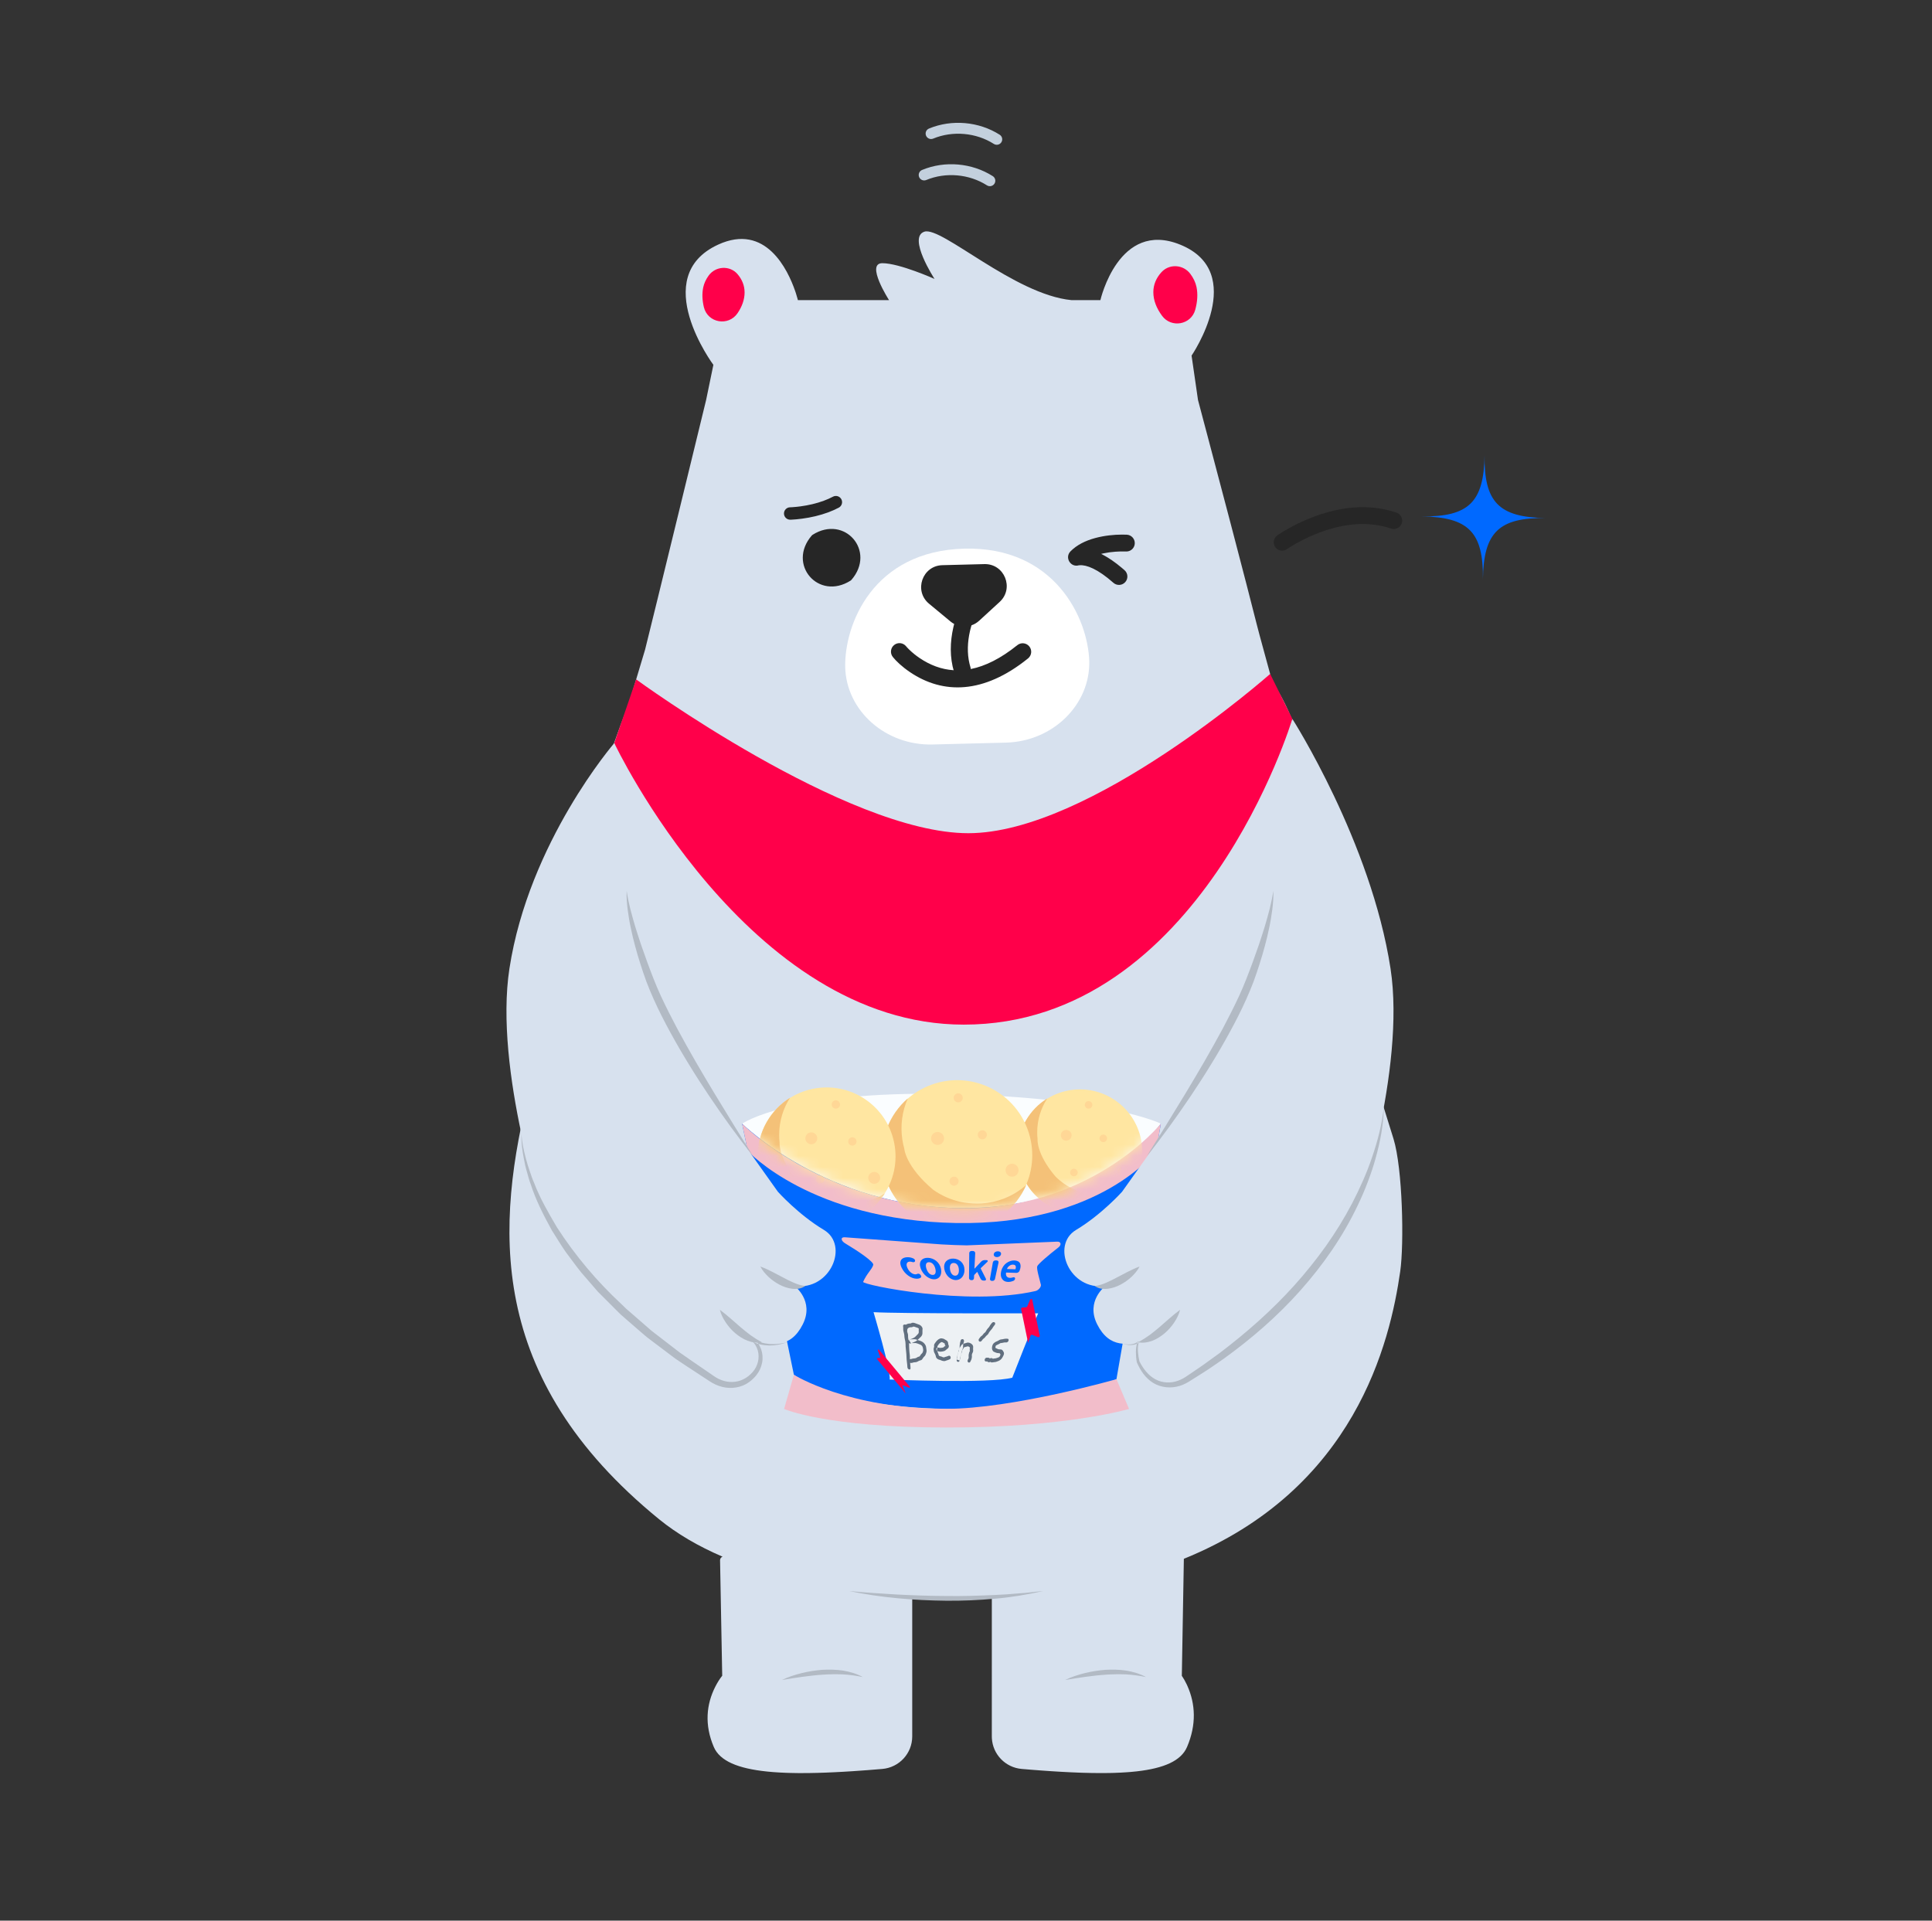 <svg width="173" height="172" viewBox="0 0 173 172" fill="none" xmlns="http://www.w3.org/2000/svg">
<rect x="0" y="0" width="173" height="172" fill="#333333" stroke="none"/>
<mask id="mask0_1555_26303" style="mask-type:alpha" maskUnits="userSpaceOnUse" x="127" y="40" width="12" height="12">
<path d="M127.289 40.746H138.434V51.892H127.289V40.746Z" fill="white"/>
</mask>
<g mask="url(#mask0_1555_26303)">
<path fill-rule="evenodd" clip-rule="evenodd" d="M132.788 51.892C132.844 47.669 131.512 46.301 127.289 46.246C131.512 46.301 132.879 44.969 132.935 40.746C132.879 44.969 134.212 46.337 138.435 46.392C134.212 46.337 132.844 47.669 132.788 51.892Z" fill="#0069FF"/>
</g>
<path d="M116.66 46.683C119.276 45.505 121.978 45.047 124.542 45.752C124.713 45.799 124.882 45.851 125.05 45.908C125.444 46.042 125.654 46.47 125.52 46.864C125.385 47.257 124.958 47.467 124.564 47.333C124.425 47.286 124.285 47.242 124.143 47.204C121.973 46.607 119.604 47.008 117.278 48.056C116.727 48.304 116.223 48.57 115.778 48.835L115.446 49.04L115.297 49.138C115.277 49.152 115.259 49.164 115.245 49.175C114.906 49.416 114.436 49.337 114.195 48.998C113.954 48.659 114.033 48.189 114.371 47.948L114.523 47.844L114.864 47.628C114.909 47.601 114.957 47.572 115.007 47.542C115.499 47.249 116.053 46.956 116.66 46.683Z" fill="#262626"/>
<path d="M88.899 15.775C89.126 15.92 89.193 16.221 89.048 16.448C88.903 16.675 88.602 16.742 88.374 16.597C86.784 15.581 84.684 15.397 82.941 16.12C82.692 16.224 82.406 16.106 82.303 15.857C82.2 15.608 82.318 15.323 82.567 15.22C84.604 14.374 87.04 14.588 88.899 15.775ZM89.519 12.067C89.746 12.212 89.812 12.513 89.667 12.74C89.522 12.967 89.221 13.034 88.994 12.889C87.403 11.873 85.303 11.689 83.56 12.413C83.311 12.516 83.026 12.398 82.923 12.149C82.819 11.9 82.937 11.615 83.186 11.512C85.224 10.666 87.66 10.88 89.519 12.067Z" fill="#C3D0DD"/>
<path d="M81.233 35.517C83.297 34.843 85.526 34.686 87.664 35.065" stroke="#C3D0DD" stroke-width="0.975" stroke-linecap="round" stroke-linejoin="round"/>
<path fill-rule="evenodd" clip-rule="evenodd" d="M82.776 20.747C84.307 20.25 90.834 26.379 95.936 26.876H98.535C98.535 26.876 100.166 19.671 105.679 21.908C111.801 24.392 106.699 31.845 106.699 31.845L107.274 35.82C107.274 35.82 108.646 40.981 110.058 46.355L110.426 47.759C111.252 50.913 112.052 53.993 112.556 55.997C112.788 56.919 113.366 58.978 113.735 60.355L113.901 61.181L113.975 61.16C113.975 61.16 115.98 63.817 116.945 68.691L115.709 70.134L115.84 70.803C118.142 82.324 121.355 90.014 122.596 94.974L124.781 101.985C125.597 104.637 125.739 111.375 125.381 113.867C124.473 120.189 121.368 133.361 106.008 139.595L105.826 150.08L105.876 150.151C105.987 150.316 106.117 150.539 106.25 150.816L106.33 150.989C107.039 152.582 107.153 154.442 106.292 156.449C105.767 157.675 104.253 158.353 101.777 158.632L101.231 158.685C101.138 158.693 101.044 158.701 100.948 158.707L100.358 158.743L99.74 158.768C99.634 158.771 99.528 158.773 99.42 158.776L98.757 158.784L98.415 158.783L97.709 158.775L96.974 158.757C96.849 158.753 96.722 158.749 96.595 158.744L95.816 158.711L95.008 158.669L94.172 158.618L93.307 158.558L92.412 158.49L91.49 158.414C90.033 158.289 88.902 157.115 88.817 155.675L88.812 155.5L88.813 142.953C88.232 142.976 87.641 142.991 87.041 143C85.197 143.026 83.41 142.993 81.685 142.903L81.685 155.5C81.685 157.02 80.522 158.284 79.007 158.414L77.648 158.524L76.348 158.616L75.515 158.667L74.709 158.709L73.93 158.743L73.178 158.767L72.454 158.781L71.757 158.785C71.643 158.785 71.531 158.785 71.419 158.784L70.764 158.772C70.657 158.77 70.551 158.766 70.447 158.763L69.834 158.735C69.634 158.724 69.439 158.712 69.249 158.697L68.693 158.647C66.072 158.378 64.453 157.696 63.918 156.449C63.068 154.466 63.246 152.624 64.056 151.037C64.251 150.656 64.446 150.356 64.609 150.146L64.67 150.068L64.477 139.726C64.474 139.578 64.569 139.45 64.702 139.406C62.504 138.461 60.6 137.341 59.027 136.059C43.444 123.364 44.345 109.719 47.481 97.347C47.552 95.87 46.736 94.023 47.404 91.594C47.444 91.412 47.51 91.112 47.55 90.929C52.629 72.867 55.164 65.924 55.975 63.869L56.032 63.724C56.196 63.316 56.273 63.148 56.273 63.148L57.763 58.179C58.208 56.402 59.347 51.745 60.471 47.138L60.648 46.412C60.678 46.291 60.707 46.17 60.737 46.05L60.913 45.329C62.137 40.308 63.229 35.82 63.229 35.82L63.879 32.673C63.879 32.673 58.026 24.797 64.302 21.908C68.573 19.942 70.555 24.187 71.199 26.053L71.271 26.269C71.391 26.642 71.446 26.876 71.446 26.876H79.609C79.609 26.876 77.478 23.57 79.009 23.57C80.54 23.57 83.683 24.979 83.683 24.979C83.683 24.979 81.245 21.244 82.776 20.747Z" fill="#D7E1EE"/>
<path d="M104.097 24.279C104.816 23.611 105.978 23.715 106.585 24.522C106.859 24.887 107.051 25.279 107.139 25.696C107.273 26.338 107.223 27.025 107.029 27.736C106.661 29.089 104.884 29.409 104.054 28.278C103.559 27.605 103.275 26.896 103.275 26.162C103.275 25.487 103.537 24.895 103.987 24.391L104.097 24.279ZM63.453 24.682C64.073 23.818 65.359 23.747 66.045 24.553C66.444 25.022 66.674 25.569 66.674 26.187C66.674 26.823 66.45 27.441 66.054 28.033C65.233 29.259 63.358 28.925 63.023 27.488C62.882 26.88 62.855 26.292 62.969 25.741C63.048 25.366 63.216 25.012 63.453 24.682Z" fill="#FF004A"/>
<path fill-rule="evenodd" clip-rule="evenodd" d="M86.347 49.134C94.421 48.929 97.439 55.34 97.539 59.258L97.537 59.185C97.637 63.104 94.278 66.398 90.074 66.504L83.507 66.671C79.303 66.778 75.782 63.659 75.682 59.741L75.684 59.813C75.584 55.895 78.195 49.341 86.347 49.134Z" fill="white"/>
<path d="M88.144 50.517C89.946 50.471 90.841 52.685 89.513 53.904L87.675 55.591C87.473 55.776 87.242 55.912 86.996 55.997L86.983 56.033L86.923 56.244L86.855 56.517C86.634 57.487 86.589 58.502 86.816 59.448L86.9 59.754C86.916 59.807 86.926 59.861 86.931 59.914C88.219 59.658 89.606 58.976 91.096 57.775C91.424 57.51 91.905 57.561 92.17 57.89C92.434 58.218 92.383 58.698 92.055 58.963C88.063 62.182 84.428 62.179 81.49 60.195C80.751 59.696 80.234 59.192 79.948 58.835C79.684 58.506 79.737 58.026 80.066 57.762C80.395 57.498 80.876 57.552 81.14 57.881L81.216 57.969L81.345 58.104C81.371 58.13 81.399 58.158 81.429 58.187C81.688 58.439 81.994 58.693 82.345 58.929C83.282 59.563 84.296 59.949 85.388 60.02L85.431 60.173C85.032 58.858 85.069 57.481 85.367 56.178L85.441 55.877C85.326 55.816 85.215 55.742 85.112 55.656L83.191 54.065C81.803 52.914 82.584 50.658 84.386 50.613L88.144 50.517ZM72.763 47.893C75.644 46.071 78.47 49.354 76.24 51.931C76.218 51.956 76.192 51.979 76.164 51.996C73.283 53.819 70.457 50.536 72.688 47.958C72.709 47.933 72.735 47.91 72.763 47.893ZM100.49 47.875L100.905 47.884C101.32 47.909 101.636 48.265 101.612 48.68C101.59 49.06 101.289 49.358 100.919 49.386L100.752 49.385C100.515 49.377 100.214 49.382 99.874 49.407C99.506 49.434 99.144 49.483 98.8 49.556L98.601 49.603L98.741 49.674C99.274 49.953 99.85 50.343 100.465 50.864L100.698 51.065C101.009 51.34 101.038 51.816 100.762 52.127C100.486 52.439 100.011 52.468 99.7 52.192C98.295 50.948 97.287 50.572 96.679 50.619L96.598 50.627L96.614 50.622C95.867 50.849 95.311 49.928 95.86 49.372C96.418 48.808 97.172 48.426 98.069 48.183C98.902 47.959 99.75 47.875 100.49 47.875ZM75.339 44.709C75.483 44.98 75.38 45.317 75.109 45.461C74.808 45.62 74.488 45.762 74.152 45.886C73.409 46.16 72.62 46.341 71.832 46.447C71.648 46.472 71.473 46.492 71.309 46.507L70.887 46.537L70.767 46.541C70.46 46.547 70.207 46.302 70.201 45.995C70.195 45.689 70.439 45.435 70.746 45.43L70.936 45.422L71.342 45.387L71.683 45.346C72.396 45.25 73.108 45.087 73.767 44.843C74.058 44.736 74.332 44.614 74.587 44.479C74.859 44.335 75.195 44.438 75.339 44.709Z" fill="#262626"/>
<path fill-rule="evenodd" clip-rule="evenodd" d="M70.027 150.445C70.585 150.172 71.178 149.982 71.78 149.832C72.382 149.682 72.999 149.588 73.621 149.538C74.243 149.503 74.872 149.515 75.492 149.606C76.11 149.708 76.719 149.888 77.264 150.185C76.655 150.059 76.059 149.981 75.457 149.944C74.854 149.925 74.253 149.931 73.651 149.973C73.048 150.013 72.447 150.086 71.844 150.165C71.241 150.249 70.638 150.345 70.027 150.445Z" fill="#B2BAC4"/>
<path fill-rule="evenodd" clip-rule="evenodd" d="M95.382 150.445C95.94 150.172 96.533 149.982 97.135 149.832C97.738 149.682 98.354 149.588 98.976 149.538C99.599 149.503 100.227 149.515 100.847 149.606C101.465 149.708 102.074 149.888 102.619 150.185C102.01 150.059 101.414 149.981 100.813 149.944C100.209 149.925 99.608 149.931 99.006 149.973C98.403 150.013 97.802 150.086 97.199 150.165C96.597 150.249 95.993 150.345 95.382 150.445Z" fill="#B2BAC4"/>
<path fill-rule="evenodd" clip-rule="evenodd" d="M76.035 142.48C77.486 142.62 78.935 142.715 80.384 142.797C81.834 142.871 83.284 142.919 84.734 142.926C86.184 142.946 87.633 142.903 89.082 142.836L90.168 142.776L91.253 142.689C91.981 142.655 92.697 142.536 93.425 142.48C92.004 142.794 90.561 143.046 89.106 143.166C87.652 143.301 86.191 143.363 84.731 143.35C83.271 143.334 81.812 143.268 80.36 143.126C78.908 142.987 77.461 142.782 76.035 142.48Z" fill="#B2BAC4"/>
<path fill-rule="evenodd" clip-rule="evenodd" d="M56.964 60.842C56.964 60.842 75.799 74.616 86.706 74.616C97.613 74.616 113.735 60.352 113.735 60.352L115.723 64.378C115.723 64.378 107.518 91.758 86.297 91.758C66.907 91.758 55.006 66.546 55.006 66.546L56.964 60.842Z" fill="#FF004A"/>
<path fill-rule="evenodd" clip-rule="evenodd" d="M66.451 100.629L71.088 123.112C71.088 123.112 74.591 126.173 85.697 126.173C94.749 126.173 99.972 123.507 99.972 123.507L103.949 100.625L66.451 100.629Z" fill="#0069FF"/>
<path fill-rule="evenodd" clip-rule="evenodd" d="M66.451 100.629C66.451 100.629 74.079 108.168 86.172 108.187C98.809 108.206 103.949 100.625 103.949 100.625C103.949 100.625 99.196 98.275 84.939 97.971C70.681 97.666 66.451 100.629 66.451 100.629Z" fill="#FAFDFF"/>
<path fill-rule="evenodd" clip-rule="evenodd" d="M71.088 123.113L70.211 126.175C70.211 126.175 73.884 127.825 84.704 127.839C95.469 127.852 101.101 126.175 101.101 126.175L99.972 123.508C99.972 123.508 90.708 126.166 84.704 126.166C75.9 126.166 71.088 123.113 71.088 123.113Z" fill="#F2BDCA"/>
<path fill-rule="evenodd" clip-rule="evenodd" d="M75.649 110.802C75.247 110.774 75.282 111.117 75.699 111.358C76.816 112.024 78.281 113.013 78.194 113.276C78.082 113.682 77.637 114.013 77.288 114.794C77.199 115.068 86.648 117.001 92.712 115.619C92.965 115.569 93.244 115.257 93.207 115.055C93.076 114.505 92.798 113.611 92.881 113.394C92.961 113.187 93.989 112.317 94.754 111.728C95.069 111.493 95.025 111.182 94.673 111.193L86.565 111.526C86.17 111.527 84.708 111.471 84.307 111.44L75.649 110.802Z" fill="#F2BDCA"/>
<path fill-rule="evenodd" clip-rule="evenodd" d="M90.82 112.877C91.084 112.886 91.258 112.973 91.34 113.139C91.417 113.305 91.404 113.519 91.303 113.781C91.299 113.792 91.295 113.802 91.291 113.813C91.268 113.866 91.229 113.909 91.175 113.943C91.121 113.977 91.066 113.992 91.012 113.99L90.11 113.96C90.093 113.96 90.084 113.968 90.084 113.985C90.064 114.126 90.086 114.236 90.15 114.313C90.212 114.391 90.307 114.431 90.434 114.436C90.518 114.439 90.606 114.425 90.699 114.394C90.727 114.384 90.753 114.379 90.778 114.38C90.796 114.381 90.812 114.383 90.827 114.388C90.866 114.402 90.889 114.43 90.894 114.472C90.897 114.499 90.894 114.529 90.883 114.558C90.872 114.588 90.855 114.616 90.831 114.642C90.807 114.668 90.78 114.687 90.75 114.699C90.573 114.773 90.409 114.806 90.255 114.801C90.013 114.792 89.838 114.698 89.725 114.521C89.607 114.342 89.583 114.107 89.656 113.813C89.692 113.67 89.749 113.538 89.83 113.416C89.912 113.294 90.006 113.194 90.113 113.116C90.22 113.038 90.335 112.978 90.459 112.935C90.582 112.893 90.703 112.874 90.82 112.877ZM89.141 112.874L89.248 112.877C89.306 112.879 89.351 112.898 89.382 112.936C89.413 112.973 89.422 113.018 89.411 113.071L89.098 114.525C89.088 114.575 89.061 114.619 89.02 114.655C88.978 114.691 88.933 114.708 88.884 114.706L88.792 114.703C88.743 114.702 88.704 114.681 88.677 114.643C88.65 114.604 88.641 114.56 88.649 114.509L88.904 113.056C88.913 113.003 88.94 112.958 88.986 112.923C89.032 112.888 89.084 112.872 89.141 112.874ZM87.013 112.027L87.117 112.031C87.179 112.032 87.23 112.052 87.27 112.09C87.31 112.127 87.328 112.172 87.325 112.226L87.254 113.599C87.254 113.604 87.256 113.606 87.26 113.606C87.264 113.606 87.269 113.605 87.274 113.603L87.857 112.981C87.952 112.886 88.069 112.84 88.205 112.845L88.365 112.85C88.405 112.851 88.431 112.868 88.443 112.902C88.456 112.935 88.447 112.966 88.418 112.996L87.825 113.563C87.813 113.576 87.811 113.589 87.818 113.602L88.285 114.525C88.293 114.544 88.295 114.563 88.293 114.583C88.291 114.597 88.284 114.613 88.274 114.63C88.249 114.666 88.218 114.683 88.18 114.681L88.049 114.677C87.994 114.675 87.944 114.658 87.9 114.628C87.856 114.598 87.823 114.556 87.799 114.505L87.517 113.918C87.509 113.903 87.5 113.902 87.488 113.914L87.243 114.171C87.232 114.184 87.226 114.198 87.226 114.213L87.215 114.458C87.213 114.509 87.194 114.553 87.158 114.589C87.123 114.625 87.08 114.642 87.03 114.641L86.946 114.638C86.896 114.636 86.854 114.616 86.821 114.577C86.787 114.539 86.77 114.494 86.77 114.443L86.792 112.21C86.793 112.157 86.814 112.112 86.857 112.077C86.9 112.042 86.952 112.026 87.013 112.027ZM85.369 112.71C85.498 112.714 85.622 112.739 85.741 112.787C85.859 112.834 85.965 112.899 86.056 112.983C86.147 113.067 86.22 113.171 86.276 113.296C86.331 113.421 86.36 113.557 86.363 113.704C86.368 113.851 86.347 113.985 86.302 114.106C86.259 114.227 86.2 114.326 86.126 114.403C86.053 114.48 85.968 114.539 85.871 114.579C85.775 114.619 85.672 114.637 85.563 114.634C85.453 114.63 85.346 114.605 85.24 114.557C85.134 114.51 85.035 114.445 84.945 114.363C84.854 114.28 84.773 114.177 84.704 114.052C84.634 113.928 84.585 113.793 84.56 113.646C84.534 113.499 84.536 113.364 84.567 113.242C84.599 113.12 84.653 113.02 84.729 112.942C84.805 112.863 84.899 112.804 85.01 112.764C85.121 112.724 85.241 112.706 85.369 112.71ZM83.092 112.641C83.221 112.645 83.35 112.67 83.478 112.718C83.606 112.765 83.723 112.831 83.829 112.914C83.935 112.998 84.027 113.102 84.104 113.227C84.181 113.353 84.234 113.489 84.263 113.636C84.293 113.783 84.295 113.917 84.271 114.038C84.248 114.159 84.206 114.258 84.144 114.335C84.085 114.412 84.009 114.471 83.919 114.511C83.829 114.551 83.729 114.57 83.618 114.566C83.507 114.562 83.395 114.537 83.28 114.489C83.165 114.442 83.055 114.377 82.95 114.295C82.843 114.212 82.745 114.109 82.653 113.984C82.561 113.86 82.49 113.724 82.438 113.577C82.387 113.43 82.366 113.295 82.376 113.173C82.388 113.052 82.425 112.951 82.487 112.873C82.551 112.795 82.635 112.735 82.739 112.695C82.844 112.655 82.962 112.637 83.092 112.641ZM81.325 112.588C81.479 112.593 81.632 112.629 81.785 112.697C81.847 112.724 81.891 112.764 81.917 112.818C81.923 112.826 81.927 112.836 81.932 112.847C81.946 112.887 81.945 112.924 81.93 112.957L81.925 112.963C81.91 113.003 81.874 113.025 81.819 113.03C81.804 113.033 81.789 113.035 81.773 113.035C81.734 113.033 81.692 113.025 81.649 113.009C81.601 112.992 81.554 112.983 81.507 112.982C81.356 112.978 81.255 113.026 81.206 113.128C81.158 113.229 81.173 113.366 81.25 113.539C81.326 113.71 81.43 113.848 81.561 113.954C81.69 114.061 81.822 114.116 81.956 114.121C82.021 114.123 82.082 114.11 82.138 114.082C82.163 114.068 82.19 114.062 82.222 114.063C82.237 114.064 82.254 114.065 82.272 114.068C82.325 114.08 82.371 114.107 82.409 114.148C82.443 114.183 82.466 114.219 82.479 114.255C82.485 114.27 82.489 114.284 82.492 114.296C82.501 114.349 82.489 114.388 82.455 114.412C82.35 114.484 82.221 114.518 82.067 114.512C81.814 114.503 81.568 114.411 81.324 114.233C81.076 114.056 80.878 113.819 80.734 113.523C80.638 113.326 80.602 113.155 80.626 113.008C80.652 112.862 80.728 112.754 80.851 112.684C80.977 112.614 81.136 112.583 81.325 112.588ZM85.407 113.103C85.276 113.099 85.18 113.147 85.119 113.248C85.06 113.349 85.043 113.487 85.066 113.662C85.089 113.837 85.142 113.976 85.223 114.079C85.303 114.183 85.402 114.237 85.522 114.241C85.641 114.245 85.73 114.197 85.789 114.098C85.849 114 85.873 113.863 85.861 113.688C85.849 113.513 85.804 113.373 85.725 113.267C85.645 113.162 85.539 113.107 85.407 113.103ZM83.197 113.034C83.064 113.03 82.976 113.079 82.933 113.18C82.891 113.281 82.897 113.419 82.95 113.594C83.004 113.769 83.081 113.908 83.18 114.011C83.278 114.115 83.387 114.168 83.509 114.173C83.63 114.177 83.711 114.129 83.753 114.03C83.796 113.931 83.797 113.794 83.755 113.62C83.713 113.445 83.644 113.304 83.545 113.199C83.447 113.093 83.33 113.038 83.197 113.034ZM90.705 113.251C90.605 113.248 90.505 113.278 90.407 113.341C90.285 113.424 90.209 113.518 90.178 113.624C90.174 113.637 90.18 113.643 90.195 113.644L90.9 113.667C90.917 113.668 90.928 113.661 90.934 113.646C90.972 113.524 90.973 113.429 90.937 113.36C90.901 113.291 90.823 113.255 90.705 113.251ZM89.366 112.058C89.46 112.061 89.532 112.087 89.583 112.137C89.635 112.186 89.651 112.25 89.634 112.326C89.617 112.403 89.572 112.465 89.5 112.512C89.429 112.559 89.35 112.581 89.26 112.579C89.168 112.576 89.096 112.549 89.045 112.498C88.994 112.447 88.975 112.384 88.988 112.307C89.002 112.23 89.044 112.169 89.113 112.123C89.184 112.077 89.268 112.055 89.366 112.058Z" fill="#0069FF"/>
<path fill-rule="evenodd" clip-rule="evenodd" d="M66.451 100.629L66.954 103.068C66.954 103.068 72.6 109.285 85.591 109.525C98.583 109.764 103.524 103.068 103.524 103.068L103.949 100.625C103.949 100.625 97.516 108.637 85.364 108.186C73.445 107.745 66.451 100.629 66.451 100.629Z" fill="#F2BDCA"/>
<path fill-rule="evenodd" clip-rule="evenodd" d="M78.221 117.508C78.221 117.508 79.82 122.899 79.661 123.541C79.661 123.541 88.632 123.923 90.645 123.376C90.645 123.376 92.586 118.418 92.968 117.61C92.968 117.61 80.537 117.647 78.221 117.508Z" fill="#EDF1F4"/>
<path fill-rule="evenodd" clip-rule="evenodd" d="M80.868 118.776C80.898 118.93 80.86 119.058 80.898 119.21C80.941 119.378 80.98 119.502 80.983 119.666C80.988 119.832 81.041 119.985 81.07 120.15C81.096 120.309 81.085 120.446 81.093 120.597C81.112 120.904 81.171 121.22 81.171 121.519C81.174 121.819 81.243 122.138 81.253 122.436C81.262 122.644 81.539 122.733 81.534 122.525C81.528 122.2 81.453 121.852 81.474 121.53C81.484 121.396 81.447 121.258 81.44 121.119C81.433 120.958 81.403 120.783 81.407 120.626C81.411 120.469 81.404 120.315 81.379 120.15C81.356 119.995 81.312 119.849 81.312 119.695C81.312 119.613 81.317 119.55 81.298 119.464C81.279 119.383 81.235 119.291 81.226 119.21C81.218 119.136 81.243 119.081 81.242 119.009C81.241 118.934 81.217 118.852 81.204 118.776C81.165 118.559 80.825 118.56 80.868 118.776Z" fill="#616F7F"/>
<path fill-rule="evenodd" clip-rule="evenodd" d="M81.235 119.113C81.24 118.97 81.345 118.89 81.484 118.864C81.54 118.853 81.602 118.865 81.659 118.854C81.707 118.845 81.76 118.799 81.806 118.797C81.858 118.795 81.951 118.837 82.002 118.854C82.064 118.875 82.128 118.897 82.189 118.918C82.314 118.965 82.263 119.017 82.266 119.124C82.269 119.258 82.295 119.358 82.212 119.449C82.133 119.536 82.046 119.626 81.963 119.706C81.808 119.856 81.573 119.904 81.38 119.986C81.444 120.089 81.508 120.191 81.571 120.294C81.623 120.265 81.7 120.273 81.763 120.277C81.831 120.281 81.895 120.267 81.962 120.271C82.081 120.278 82.248 120.352 82.367 120.397C82.514 120.452 82.615 120.547 82.641 120.717C82.655 120.805 82.679 120.895 82.661 120.976C82.647 121.037 82.622 121.112 82.593 121.162C82.561 121.214 82.507 121.239 82.471 121.286C82.436 121.332 82.411 121.386 82.374 121.431C82.328 121.489 82.295 121.49 82.225 121.506C82.167 121.52 82.131 121.556 82.083 121.587C81.978 121.656 81.868 121.647 81.743 121.664C81.68 121.672 81.625 121.685 81.567 121.705C81.506 121.726 81.447 121.711 81.378 121.709C81.196 121.704 81.289 122.042 81.467 122.047C81.554 122.049 81.627 122.07 81.705 122.038C81.789 122.003 81.875 121.992 81.971 121.991C82.133 121.989 82.225 121.874 82.369 121.837C82.459 121.813 82.51 121.811 82.572 121.732C82.622 121.667 82.664 121.583 82.718 121.525C82.773 121.467 82.825 121.43 82.862 121.35C82.902 121.267 82.936 121.175 82.958 121.08C82.982 120.975 82.962 120.879 82.946 120.766C82.932 120.668 82.924 120.572 82.878 120.478C82.785 120.292 82.635 120.168 82.457 120.096C82.36 120.057 82.263 120.033 82.165 120.002C82.073 119.973 81.986 119.932 81.893 119.933C81.706 119.935 81.501 119.917 81.347 120.003C81.206 120.081 81.39 120.377 81.538 120.311C81.685 120.247 81.84 120.201 81.982 120.125C82.135 120.044 82.231 119.922 82.359 119.808C82.478 119.705 82.584 119.604 82.599 119.426C82.607 119.326 82.595 119.224 82.601 119.125C82.607 119.034 82.627 118.978 82.582 118.882C82.503 118.717 82.366 118.635 82.202 118.589C82.028 118.54 81.824 118.41 81.657 118.468C81.609 118.484 81.572 118.515 81.519 118.524C81.481 118.531 81.434 118.523 81.394 118.527C81.306 118.536 81.228 118.571 81.154 118.608C80.981 118.694 80.899 118.82 80.895 119.023C80.892 119.234 81.229 119.323 81.235 119.113Z" fill="#616F7F"/>
<path fill-rule="evenodd" clip-rule="evenodd" d="M83.962 121.006C84.064 121.025 84.162 121.058 84.264 121.045C84.363 121.032 84.465 121.023 84.559 120.987C84.649 120.953 84.699 120.894 84.773 120.831C84.837 120.776 84.905 120.748 84.943 120.66C84.966 120.608 84.968 120.548 84.955 120.491C84.945 120.447 84.915 120.41 84.905 120.368C84.901 120.351 84.905 120.314 84.903 120.291C84.895 120.219 84.874 120.154 84.826 120.1C84.766 120.035 84.681 120.002 84.61 119.954C84.519 119.892 84.423 119.861 84.317 119.853C84.131 119.838 83.963 119.984 83.847 120.115C83.795 120.174 83.754 120.245 83.706 120.307C83.675 120.348 83.651 120.395 83.643 120.449C83.634 120.504 83.65 120.561 83.646 120.614C83.643 120.645 83.625 120.676 83.616 120.706C83.6 120.759 83.599 120.806 83.602 120.865C83.609 120.981 83.629 121.089 83.692 121.19C83.729 121.251 83.765 121.338 83.785 121.407C83.798 121.452 83.8 121.497 83.817 121.54C83.842 121.603 83.885 121.651 83.935 121.686C84.02 121.747 84.109 121.772 84.2 121.794C84.24 121.804 84.272 121.823 84.31 121.841C84.356 121.862 84.402 121.869 84.449 121.878C84.507 121.888 84.563 121.897 84.62 121.883C84.663 121.872 84.703 121.849 84.745 121.837C84.854 121.806 84.959 121.77 85.062 121.717C85.131 121.681 85.146 121.557 85.11 121.486C85.066 121.399 84.985 121.39 84.914 121.426C84.857 121.455 84.792 121.474 84.732 121.492C84.701 121.502 84.668 121.507 84.637 121.517C84.608 121.526 84.579 121.547 84.549 121.553C84.5 121.562 84.43 121.544 84.382 121.523C84.351 121.51 84.322 121.491 84.29 121.479C84.253 121.465 84.214 121.467 84.176 121.457C84.156 121.451 84.06 121.389 84.053 121.395C84.064 121.386 84.084 121.475 84.068 121.384C84.06 121.338 84.048 121.302 84.03 121.259C84.001 121.19 83.984 121.116 83.947 121.05C83.912 120.989 83.892 120.941 83.898 120.865C83.903 120.813 83.936 120.763 83.944 120.707C83.952 120.655 83.928 120.58 83.949 120.538C83.96 120.517 83.982 120.5 83.996 120.481C84.016 120.454 84.031 120.422 84.051 120.395C84.091 120.34 84.139 120.29 84.194 120.254C84.233 120.229 84.265 120.19 84.311 120.188C84.369 120.186 84.418 120.212 84.466 120.245C84.509 120.275 84.569 120.295 84.608 120.33C84.63 120.35 84.596 120.303 84.598 120.316C84.601 120.332 84.599 120.349 84.601 120.366C84.606 120.421 84.616 120.468 84.638 120.518C84.642 120.528 84.647 120.538 84.652 120.549C84.682 120.612 84.664 120.538 84.671 120.507C84.679 120.474 84.699 120.485 84.674 120.497C84.659 120.504 84.641 120.518 84.627 120.528C84.578 120.563 84.541 120.622 84.489 120.653C84.422 120.692 84.331 120.693 84.257 120.704C84.172 120.717 84.099 120.696 84.014 120.681C83.933 120.667 83.855 120.704 83.84 120.799C83.828 120.879 83.882 120.992 83.962 121.006Z" fill="#616F7F"/>
<path fill-rule="evenodd" clip-rule="evenodd" d="M86.021 120.045C86.007 120.118 85.979 120.186 85.967 120.259C85.953 120.338 85.938 120.423 85.934 120.503C85.932 120.56 85.947 120.614 85.929 120.668C85.903 120.747 85.868 120.805 85.856 120.891C85.845 120.962 85.84 121.009 85.81 121.071C85.773 121.147 85.755 121.214 85.745 121.299C85.737 121.374 85.719 121.436 85.697 121.507C85.683 121.552 85.67 121.597 85.667 121.645C85.664 121.678 85.674 121.716 85.668 121.748C85.651 121.837 85.683 121.93 85.758 121.955C85.827 121.979 85.912 121.927 85.933 121.838C85.972 121.671 86.017 121.494 86.039 121.324C86.048 121.259 86.056 121.243 86.09 121.19C86.132 121.124 86.161 121.054 86.162 120.973C86.162 120.961 86.17 120.869 86.149 120.909C86.156 120.895 86.187 120.876 86.199 120.863C86.217 120.842 86.236 120.819 86.25 120.794C86.269 120.762 86.275 120.714 86.296 120.685C86.32 120.653 86.383 120.641 86.42 120.631C86.484 120.613 86.544 120.601 86.607 120.577C86.65 120.56 86.692 120.567 86.732 120.586C86.766 120.602 86.831 120.64 86.847 120.679C86.851 120.688 86.833 120.785 86.832 120.814C86.831 120.858 86.834 120.899 86.839 120.941C86.842 120.958 86.844 120.975 86.847 120.992C86.849 121.024 86.85 121.022 86.85 120.987C86.802 121.048 86.782 121.121 86.766 121.196C86.748 121.278 86.726 121.356 86.734 121.439C86.741 121.508 86.749 121.585 86.721 121.658C86.701 121.71 86.663 121.755 86.648 121.813C86.59 122.024 86.844 122.114 86.906 121.902C86.92 121.852 86.961 121.81 86.978 121.758C87.005 121.683 87.02 121.586 87.029 121.508C87.035 121.451 87.017 121.398 87.022 121.343C87.027 121.276 87.052 121.21 87.085 121.151C87.125 121.081 87.147 121.014 87.143 120.935C87.141 120.874 87.126 120.819 87.134 120.757C87.154 120.609 87.148 120.5 87.052 120.402C86.956 120.306 86.846 120.251 86.711 120.233C86.647 120.224 86.591 120.236 86.529 120.261C86.466 120.287 86.4 120.293 86.336 120.314C86.195 120.358 86.082 120.419 86.02 120.572C86 120.624 85.989 120.631 85.953 120.671C85.899 120.729 85.865 120.798 85.862 120.881C85.86 120.918 85.876 120.96 85.869 120.995C85.865 121.009 85.871 120.978 85.871 120.979C85.861 120.997 85.85 121.013 85.839 121.029C85.794 121.099 85.772 121.166 85.76 121.25C85.738 121.416 85.704 121.585 85.668 121.748C85.757 121.778 85.845 121.808 85.933 121.838C85.949 121.761 85.938 121.685 85.961 121.612C85.989 121.529 86.015 121.452 86.026 121.364C86.035 121.292 86.049 121.255 86.079 121.19C86.116 121.114 86.127 121.039 86.141 120.956C86.153 120.884 86.181 120.839 86.208 120.772C86.237 120.7 86.239 120.635 86.237 120.56C86.236 120.488 86.25 120.417 86.26 120.345C86.271 120.273 86.301 120.206 86.316 120.134C86.334 120.045 86.306 119.953 86.219 119.927C86.146 119.905 86.038 119.955 86.021 120.045Z" fill="#616F7F"/>
<path fill-rule="evenodd" clip-rule="evenodd" d="M88.814 118.481C88.763 118.551 88.703 118.613 88.658 118.685C88.62 118.747 88.598 118.811 88.545 118.864C88.416 118.993 88.323 119.135 88.239 119.29C88.218 119.328 88.168 119.35 88.124 119.388C88.059 119.444 88.02 119.519 87.965 119.582C87.933 119.618 87.874 119.646 87.828 119.688C87.761 119.748 87.722 119.83 87.665 119.897C87.603 119.969 87.627 120.086 87.687 120.128C87.759 120.178 87.846 120.14 87.909 120.067C87.949 120.021 87.987 119.946 88.026 119.914C88.083 119.869 88.15 119.827 88.204 119.761C88.251 119.704 88.283 119.644 88.343 119.601C88.409 119.552 88.464 119.504 88.508 119.43C88.528 119.397 88.541 119.361 88.561 119.327C88.576 119.303 88.601 119.274 88.619 119.248C88.665 119.185 88.707 119.13 88.762 119.075C88.835 119.001 88.877 118.927 88.927 118.84C88.965 118.772 89.025 118.715 89.072 118.651C89.132 118.57 89.132 118.468 89.06 118.42C88.993 118.376 88.873 118.4 88.814 118.481Z" fill="#616F7F"/>
<path fill-rule="evenodd" clip-rule="evenodd" d="M90.245 119.893C90.17 119.881 90.093 119.881 90.012 119.886C89.931 119.891 89.852 119.921 89.772 119.933C89.685 119.945 89.609 119.944 89.52 119.984C89.449 120.016 89.385 120.072 89.314 120.098C89.166 120.153 88.975 120.25 88.896 120.414C88.823 120.568 88.801 120.76 88.856 120.887C88.887 120.962 88.93 121.025 88.999 121.057C89.058 121.085 89.12 121.101 89.178 121.131C89.237 121.163 89.307 121.165 89.376 121.175C89.411 121.181 89.442 121.184 89.479 121.183C89.488 121.183 89.515 121.178 89.524 121.182C89.5 121.172 89.516 121.177 89.521 121.195C89.535 121.247 89.585 121.273 89.597 121.327C89.592 121.308 89.609 121.302 89.59 121.319C89.578 121.331 89.567 121.359 89.559 121.375C89.541 121.41 89.528 121.466 89.503 121.497C89.474 121.532 89.405 121.563 89.363 121.576C89.29 121.598 89.215 121.635 89.143 121.645C89.105 121.65 89.067 121.651 89.029 121.656C89.008 121.659 88.986 121.662 88.965 121.667C88.965 121.667 88.903 121.679 88.919 121.682C88.891 121.677 88.865 121.644 88.839 121.634C88.802 121.618 88.759 121.615 88.714 121.626C88.699 121.63 88.684 121.635 88.669 121.641C88.657 121.646 88.645 121.65 88.633 121.655C88.617 121.659 88.618 121.66 88.636 121.66C88.622 121.654 88.608 121.63 88.594 121.62C88.52 121.567 88.436 121.596 88.348 121.585C88.274 121.575 88.19 121.669 88.174 121.753C88.154 121.852 88.205 121.912 88.278 121.922C88.309 121.926 88.341 121.924 88.375 121.919C88.4 121.914 88.407 121.918 88.389 121.911C88.398 121.915 88.41 121.929 88.417 121.936C88.471 121.983 88.528 122.008 88.609 121.986C88.635 121.98 88.665 121.961 88.689 121.957C88.679 121.959 88.674 121.953 88.684 121.958C88.696 121.962 88.707 121.974 88.718 121.982C88.786 122.025 88.857 122.012 88.943 121.995C89.017 121.981 89.088 121.983 89.163 121.966C89.23 121.95 89.303 121.917 89.371 121.893C89.515 121.844 89.678 121.727 89.763 121.56C89.802 121.485 89.853 121.4 89.88 121.323C89.915 121.224 89.901 121.136 89.863 121.067C89.803 120.96 89.747 120.847 89.607 120.845C89.537 120.844 89.47 120.842 89.403 120.829C89.338 120.818 89.29 120.772 89.227 120.754C89.181 120.741 89.142 120.725 89.134 120.667C89.13 120.64 89.14 120.613 89.148 120.582C89.152 120.566 89.156 120.549 89.16 120.533C89.172 120.483 89.177 120.503 89.151 120.524C89.219 120.47 89.264 120.442 89.339 120.415C89.388 120.397 89.434 120.375 89.481 120.345C89.514 120.324 89.55 120.294 89.586 120.281C89.621 120.268 89.659 120.272 89.694 120.269C89.74 120.263 89.786 120.254 89.833 120.241C89.907 120.221 89.997 120.207 90.065 120.219C90.143 120.232 90.238 120.196 90.291 120.101C90.336 120.021 90.325 119.907 90.245 119.893Z" fill="#616F7F"/>
<path fill-rule="evenodd" clip-rule="evenodd" d="M78.562 121.624C78.513 121.629 78.514 121.697 78.565 121.751L81.104 124.796L80.837 124.152C80.812 124.091 80.836 124.044 80.883 124.064L81.422 124.286C81.481 124.311 81.501 124.229 81.452 124.162L78.73 120.893C78.662 120.822 78.577 120.848 78.607 120.931L78.824 121.52C78.839 121.562 78.826 121.595 78.793 121.599L78.562 121.624Z" fill="#FF004A"/>
<path fill-rule="evenodd" clip-rule="evenodd" d="M91.548 117.095C91.479 117.1 91.418 117.168 91.435 117.222L92.06 120.261L92.278 119.618C92.299 119.558 92.374 119.511 92.421 119.531L92.958 119.753C93.017 119.778 93.117 119.696 93.11 119.629L92.426 116.366C92.403 116.294 92.27 116.32 92.234 116.403L91.983 116.991C91.966 117.033 91.918 117.066 91.871 117.07L91.548 117.095Z" fill="#FF004A"/>
<path fill-rule="evenodd" clip-rule="evenodd" d="M115.723 64.379C115.723 64.379 122.77 75.395 124.514 86.735C125.911 95.823 121.372 109.307 121.372 109.307C119.8 111.839 117.937 114.177 115.816 116.271C114.875 117.2 113.882 118.145 113.081 118.829L112.351 119.496C112.351 119.496 105.818 125.765 103.073 123.473C100.442 121.277 102.828 119.96 102.828 119.96L102.778 119.975C101.023 120.497 99.342 120.775 98.247 118.599C97.192 116.503 98.98 115.167 98.98 115.167C95.754 115.588 94.079 111.504 96.355 110.144C98.636 108.779 100.475 106.725 100.475 106.725L105.974 98.995C105.974 98.995 109.746 92.818 112.03 87.519C114.313 82.219 114.017 79.778 114.017 79.778" fill="#D7E1EE"/>
<path fill-rule="evenodd" clip-rule="evenodd" d="M102.045 113.422C101.859 113.784 101.598 114.079 101.316 114.349C101.031 114.615 100.709 114.844 100.36 115.03C100.013 115.219 99.626 115.357 99.216 115.409C98.814 115.458 98.353 115.42 98.029 115.157C98.434 115.123 98.752 115 99.075 114.862C99.395 114.724 99.708 114.565 100.024 114.395L100.992 113.888C101.326 113.722 101.664 113.556 102.045 113.422Z" fill="#B2BAC4"/>
<path fill-rule="evenodd" clip-rule="evenodd" d="M105.67 117.297C105.568 117.719 105.367 118.094 105.135 118.446C104.898 118.793 104.621 119.116 104.294 119.392C103.968 119.666 103.603 119.906 103.196 120.064C102.788 120.215 102.339 120.294 101.914 120.204C102.295 119.994 102.617 119.791 102.929 119.566C103.239 119.34 103.531 119.093 103.827 118.846C104.419 118.345 104.98 117.804 105.67 117.297Z" fill="#B2BAC4"/>
<path fill-rule="evenodd" clip-rule="evenodd" d="M114.017 79.777C114.046 80.335 113.994 80.894 113.928 81.448C113.855 82.002 113.766 82.555 113.647 83.101C113.537 83.649 113.403 84.192 113.257 84.731C113.111 85.269 112.958 85.806 112.784 86.336C112.612 86.868 112.441 87.396 112.243 87.923C112.046 88.451 111.823 88.966 111.597 89.479C111.14 90.502 110.631 91.496 110.095 92.474C109.562 93.454 109.001 94.416 108.416 95.363C107.837 96.314 107.231 97.246 106.612 98.17C105.369 100.013 104.074 101.821 102.681 103.553C103.856 101.668 105.028 99.787 106.172 97.889C106.744 96.942 107.306 95.988 107.861 95.033C108.411 94.073 108.953 93.111 109.476 92.139C109.993 91.165 110.493 90.183 110.956 89.187C111.417 88.191 111.801 87.17 112.185 86.132C112.373 85.613 112.558 85.094 112.737 84.573C112.91 84.049 113.084 83.526 113.244 82.999C113.556 81.941 113.862 80.878 114.017 79.777Z" fill="#B2BAC4"/>
<path fill-rule="evenodd" clip-rule="evenodd" d="M123.909 99.184C123.892 100.707 123.595 102.222 123.188 103.694C122.988 104.433 122.738 105.157 122.467 105.873C122.198 106.591 121.892 107.294 121.558 107.984C120.239 110.755 118.463 113.298 116.424 115.585C114.385 117.878 112.053 119.894 109.574 121.682C108.943 122.114 108.323 122.562 107.674 122.965L106.705 123.576C106.398 123.78 106.021 123.996 105.633 124.11C104.849 124.356 103.96 124.271 103.26 123.843C102.556 123.412 102.11 122.714 101.802 122.01L101.799 122.003C101.797 121.998 101.795 121.991 101.794 121.985C101.739 121.683 101.714 121.385 101.714 121.081C101.717 120.779 101.745 120.471 101.857 120.181L101.955 120.246C101.844 120.333 101.728 120.374 101.607 120.407C101.485 120.439 101.361 120.451 101.239 120.452C101.116 120.455 100.994 120.439 100.875 120.42C100.755 120.398 100.639 120.366 100.524 120.331C100.641 120.357 100.76 120.378 100.879 120.389C100.998 120.398 101.118 120.404 101.236 120.391C101.353 120.38 101.47 120.358 101.58 120.319C101.687 120.281 101.797 120.225 101.873 120.158C101.898 120.136 101.936 120.138 101.958 120.163C101.973 120.179 101.977 120.201 101.971 120.221L101.97 120.223C101.888 120.494 101.881 120.788 101.9 121.075C101.92 121.363 101.968 121.655 102.034 121.931L102.026 121.907C102.359 122.568 102.825 123.175 103.449 123.515C104.066 123.854 104.827 123.889 105.481 123.649C105.819 123.53 106.105 123.359 106.422 123.133L107.361 122.496C107.677 122.288 107.98 122.063 108.285 121.84L109.203 121.176C111.609 119.352 113.881 117.352 115.898 115.112C116.905 113.994 117.847 112.817 118.722 111.593C119.591 110.364 120.383 109.08 121.083 107.746C121.773 106.408 122.396 105.03 122.875 103.597C123.361 102.168 123.75 100.696 123.909 99.184Z" fill="#B2BAC4"/>
<path fill-rule="evenodd" clip-rule="evenodd" d="M55.006 66.547C55.006 66.547 47.361 75.395 45.617 86.735C44.22 95.823 48.76 109.306 48.76 109.306C50.331 111.839 52.194 114.177 54.315 116.27C55.256 117.199 56.249 118.145 57.05 118.829L57.78 119.496C57.78 119.496 64.313 125.765 67.058 123.473C69.689 121.276 67.303 119.96 67.303 119.96L67.352 119.975C69.108 120.497 70.789 120.775 71.884 118.599C72.94 116.503 71.151 115.166 71.151 115.166C74.377 115.588 76.052 111.504 73.777 110.143C71.495 108.778 69.656 106.725 69.656 106.725L64.157 98.994C64.157 98.994 60.385 92.817 58.101 87.518C55.818 82.219 56.114 79.777 56.114 79.777" fill="#D7E1EE"/>
<path fill-rule="evenodd" clip-rule="evenodd" d="M68.086 113.422C68.467 113.556 68.805 113.722 69.139 113.888L70.107 114.395C70.423 114.565 70.736 114.724 71.056 114.862C71.379 115 71.698 115.123 72.102 115.157C71.778 115.42 71.317 115.458 70.915 115.409C70.505 115.357 70.118 115.219 69.771 115.03C69.422 114.844 69.1 114.615 68.815 114.349C68.533 114.079 68.272 113.784 68.086 113.422Z" fill="#B2BAC4"/>
<path fill-rule="evenodd" clip-rule="evenodd" d="M64.46 117.297C65.151 117.804 65.712 118.345 66.304 118.845C66.6 119.093 66.891 119.34 67.202 119.566C67.514 119.791 67.836 119.994 68.217 120.204C67.792 120.294 67.343 120.215 66.935 120.064C66.528 119.906 66.163 119.666 65.837 119.392C65.511 119.116 65.233 118.793 64.996 118.446C64.764 118.094 64.563 117.719 64.46 117.297Z" fill="#B2BAC4"/>
<path fill-rule="evenodd" clip-rule="evenodd" d="M56.114 79.777C56.269 80.878 56.575 81.941 56.887 82.999C57.047 83.526 57.221 84.049 57.394 84.573C57.572 85.094 57.759 85.613 57.946 86.132C58.33 87.17 58.714 88.191 59.175 89.187C59.639 90.183 60.138 91.165 60.656 92.139C61.178 93.111 61.72 94.073 62.27 95.033C62.825 95.988 63.387 96.942 63.959 97.889C65.103 99.787 66.275 101.668 67.45 103.553C66.057 101.821 64.762 100.013 63.519 98.17C62.9 97.246 62.294 96.314 61.715 95.363C61.13 94.416 60.569 93.454 60.036 92.474C59.5 91.496 58.991 90.502 58.534 89.479C58.308 88.966 58.085 88.451 57.888 87.923C57.69 87.396 57.519 86.868 57.347 86.336C57.173 85.806 57.02 85.269 56.874 84.731C56.728 84.192 56.595 83.649 56.484 83.101C56.364 82.555 56.276 82.002 56.203 81.448C56.138 80.894 56.086 80.335 56.114 79.777Z" fill="#B2BAC4"/>
<path fill-rule="evenodd" clip-rule="evenodd" d="M46.69 101.547C46.738 102.304 46.9 103.046 47.097 103.773C47.196 104.137 47.297 104.499 47.427 104.853C47.552 105.208 47.661 105.568 47.819 105.911C48.352 107.32 49.115 108.624 49.874 109.915C51.502 112.438 53.451 114.75 55.655 116.797L56.058 117.191L56.485 117.559L57.336 118.299L58.186 119.042C58.469 119.29 58.779 119.506 59.073 119.739L60.863 121.119C61.474 121.559 62.103 121.975 62.722 122.405L63.655 123.046C63.808 123.148 63.97 123.272 64.114 123.356C64.262 123.445 64.419 123.522 64.58 123.583C65.219 123.834 65.962 123.824 66.574 123.514C66.881 123.362 67.162 123.138 67.393 122.874C67.623 122.616 67.784 122.298 67.869 121.961C67.951 121.623 67.947 121.265 67.853 120.928C67.751 120.596 67.571 120.266 67.288 120.082L67.427 119.875C67.621 120.014 67.872 120.126 68.118 120.205C68.368 120.285 68.629 120.332 68.894 120.357C69.158 120.374 69.427 120.375 69.693 120.347C69.961 120.322 70.225 120.267 70.488 120.203C70.232 120.29 69.972 120.368 69.703 120.417C69.436 120.469 69.162 120.493 68.888 120.494C68.612 120.488 68.336 120.459 68.065 120.394C67.793 120.326 67.533 120.238 67.278 120.075C67.22 120.039 67.202 119.961 67.239 119.903C67.275 119.847 67.349 119.829 67.407 119.862L67.417 119.868C67.79 120.084 68.013 120.453 68.156 120.829C68.29 121.215 68.321 121.638 68.241 122.042C68.161 122.444 67.987 122.829 67.728 123.151C67.475 123.468 67.165 123.744 66.802 123.946C66.069 124.351 65.166 124.391 64.387 124.116C64.191 124.049 64.003 123.964 63.823 123.865C63.636 123.763 63.494 123.658 63.329 123.555L62.374 122.929C61.739 122.508 61.095 122.1 60.468 121.667L58.642 120.289C58.341 120.055 58.026 119.838 57.737 119.589L56.87 118.841L56.005 118.089L55.574 117.713L55.167 117.309L53.546 115.687L52.045 113.951C51.564 113.358 51.123 112.73 50.66 112.121C50.223 111.493 49.834 110.832 49.42 110.19C48.682 108.85 47.98 107.483 47.512 106.024C47.374 105.668 47.285 105.295 47.179 104.928C47.131 104.743 47.071 104.562 47.032 104.375L46.918 103.814C46.768 103.068 46.67 102.306 46.69 101.547Z" fill="#B2BAC4"/>
<mask id="mask1_1555_26303" style="mask-type:alpha" maskUnits="userSpaceOnUse" x="66" y="93" width="38" height="16">
<path d="M75.219 94.181L66.339 96.731L66.451 100.631C66.451 100.631 73.927 108.26 86.172 108.188C98.499 108.117 103.948 100.627 103.948 100.627L94.991 93.406" fill="white"/>
</mask>
<g mask="url(#mask1_1555_26303)">
<path fill-rule="evenodd" clip-rule="evenodd" d="M102.186 102.106C102.757 105.135 100.764 108.052 97.736 108.622C94.708 109.193 91.79 107.2 91.22 104.172C90.65 101.144 92.642 98.227 95.67 97.656C98.698 97.086 101.616 99.078 102.186 102.106Z" fill="#FFE6A1"/>
</g>
<mask id="mask2_1555_26303" style="mask-type:alpha" maskUnits="userSpaceOnUse" x="66" y="93" width="38" height="16">
<path d="M75.219 94.181L66.339 96.731L66.451 100.631C66.451 100.631 73.927 108.26 86.172 108.188C98.499 108.117 103.948 100.627 103.948 100.627L94.991 93.406" fill="white"/>
</mask>
<g mask="url(#mask2_1555_26303)">
<path fill-rule="evenodd" clip-rule="evenodd" d="M98.406 106.999C98.372 106.998 98.339 106.996 98.305 106.995C97.299 106.977 96.355 106.586 96.355 106.586C95.666 106.305 95.047 105.892 94.528 105.377C92.769 103.322 92.907 102.001 92.907 102.001C92.884 101.788 92.873 101.573 92.875 101.354C92.886 100.255 93.215 99.234 93.772 98.375C92.199 99.35 91.143 101.083 91.123 103.07C91.091 106.156 93.568 108.684 96.654 108.715C98.642 108.735 100.395 107.715 101.402 106.162C100.532 106.702 99.505 107.01 98.406 106.999Z" fill="#F4C178"/>
</g>
<mask id="mask3_1555_26303" style="mask-type:alpha" maskUnits="userSpaceOnUse" x="66" y="93" width="38" height="16">
<path d="M75.219 94.181L66.339 96.731L66.451 100.631C66.451 100.631 73.927 108.26 86.172 108.188C98.499 108.117 103.948 100.627 103.948 100.627L94.991 93.406" fill="white"/>
</mask>
<g mask="url(#mask3_1555_26303)">
<path fill-rule="evenodd" clip-rule="evenodd" d="M95.468 102.151C95.734 102.154 95.952 101.94 95.955 101.674C95.958 101.408 95.744 101.19 95.478 101.188C95.212 101.185 94.994 101.398 94.991 101.665C94.989 101.93 95.202 102.148 95.468 102.151Z" fill="#FFD796"/>
</g>
<mask id="mask4_1555_26303" style="mask-type:alpha" maskUnits="userSpaceOnUse" x="66" y="93" width="38" height="16">
<path d="M75.219 94.181L66.339 96.731L66.451 100.631C66.451 100.631 73.927 108.26 86.172 108.188C98.499 108.117 103.948 100.627 103.948 100.627L94.991 93.406" fill="white"/>
</mask>
<g mask="url(#mask4_1555_26303)">
<path fill-rule="evenodd" clip-rule="evenodd" d="M100.542 105.382C100.808 105.384 101.026 105.171 101.029 104.905C101.032 104.639 100.818 104.421 100.552 104.418C100.286 104.415 100.068 104.629 100.066 104.895C100.063 105.161 100.276 105.379 100.542 105.382Z" fill="#FFD796"/>
</g>
<mask id="mask5_1555_26303" style="mask-type:alpha" maskUnits="userSpaceOnUse" x="66" y="93" width="38" height="16">
<path d="M75.219 94.181L66.339 96.731L66.451 100.631C66.451 100.631 73.927 108.26 86.172 108.188C98.499 108.117 103.948 100.627 103.948 100.627L94.991 93.406" fill="white"/>
</mask>
<g mask="url(#mask5_1555_26303)">
<path fill-rule="evenodd" clip-rule="evenodd" d="M96.165 104.664C95.979 104.662 95.827 104.812 95.825 104.998C95.823 105.184 95.972 105.337 96.159 105.339C96.345 105.341 96.497 105.191 96.499 105.005C96.501 104.819 96.352 104.666 96.165 104.664Z" fill="#FFD796"/>
</g>
<mask id="mask6_1555_26303" style="mask-type:alpha" maskUnits="userSpaceOnUse" x="66" y="93" width="38" height="16">
<path d="M75.219 94.181L66.339 96.731L66.451 100.631C66.451 100.631 73.927 108.26 86.172 108.188C98.499 108.117 103.948 100.627 103.948 100.627L94.991 93.406" fill="white"/>
</mask>
<g mask="url(#mask6_1555_26303)">
<path fill-rule="evenodd" clip-rule="evenodd" d="M98.791 102.28C98.978 102.282 99.13 102.133 99.132 101.946C99.134 101.76 98.984 101.607 98.798 101.605C98.612 101.604 98.46 101.753 98.457 101.939C98.456 102.126 98.605 102.278 98.791 102.28Z" fill="#FFD796"/>
</g>
<mask id="mask7_1555_26303" style="mask-type:alpha" maskUnits="userSpaceOnUse" x="66" y="93" width="38" height="16">
<path d="M75.219 94.181L66.339 96.731L66.451 100.631C66.451 100.631 73.927 108.26 86.172 108.188C98.499 108.117 103.948 100.627 103.948 100.627L94.991 93.406" fill="white"/>
</mask>
<g mask="url(#mask7_1555_26303)">
<path fill-rule="evenodd" clip-rule="evenodd" d="M97.473 99.28C97.659 99.282 97.811 99.132 97.814 98.946C97.815 98.76 97.666 98.607 97.48 98.606C97.293 98.603 97.141 98.753 97.139 98.939C97.137 99.125 97.286 99.278 97.473 99.28Z" fill="#FFD796"/>
</g>
<mask id="mask8_1555_26303" style="mask-type:alpha" maskUnits="userSpaceOnUse" x="66" y="93" width="38" height="16">
<path d="M75.219 94.181L66.339 96.731L66.451 100.631C66.451 100.631 73.927 108.26 86.172 108.188C98.499 108.117 103.948 100.627 103.948 100.627L94.991 93.406" fill="white"/>
</mask>
<g mask="url(#mask8_1555_26303)">
<path fill-rule="evenodd" clip-rule="evenodd" d="M92.024 101.152C93.297 104.64 91.501 108.5 88.013 109.774C84.524 111.047 80.663 109.251 79.39 105.762C78.117 102.273 79.913 98.413 83.402 97.14C86.891 95.867 90.751 97.663 92.024 101.152Z" fill="#FFE6A1"/>
</g>
<mask id="mask9_1555_26303" style="mask-type:alpha" maskUnits="userSpaceOnUse" x="66" y="93" width="38" height="16">
<path d="M75.219 94.181L66.339 96.731L66.451 100.631C66.451 100.631 73.927 108.26 86.172 108.188C98.499 108.117 103.948 100.627 103.948 100.627L94.991 93.406" fill="white"/>
</mask>
<g mask="url(#mask9_1555_26303)">
<path fill-rule="evenodd" clip-rule="evenodd" d="M88.491 107.711C88.45 107.717 88.41 107.721 88.37 107.727C87.169 107.903 85.971 107.623 85.971 107.623C85.097 107.425 84.279 107.055 83.561 106.545C81.065 104.447 80.97 102.849 80.97 102.849C80.901 102.6 80.845 102.346 80.804 102.085C80.602 100.776 80.793 99.498 81.286 98.367C79.607 99.835 78.692 102.103 79.059 104.471C79.628 108.147 83.069 110.665 86.745 110.096C89.112 109.73 90.997 108.172 91.889 106.128C90.961 106.94 89.8 107.509 88.491 107.711Z" fill="#F4C178"/>
</g>
<mask id="mask10_1555_26303" style="mask-type:alpha" maskUnits="userSpaceOnUse" x="66" y="93" width="38" height="16">
<path d="M75.219 94.181L66.339 96.731L66.451 100.631C66.451 100.631 73.927 108.26 86.172 108.188C98.499 108.117 103.948 100.627 103.948 100.627L94.991 93.406" fill="white"/>
</mask>
<g mask="url(#mask10_1555_26303)">
<path fill-rule="evenodd" clip-rule="evenodd" d="M84.045 102.526C84.362 102.477 84.579 102.18 84.53 101.863C84.481 101.546 84.184 101.329 83.867 101.378C83.55 101.427 83.333 101.724 83.382 102.041C83.432 102.358 83.728 102.575 84.045 102.526Z" fill="#FFD796"/>
</g>
<mask id="mask11_1555_26303" style="mask-type:alpha" maskUnits="userSpaceOnUse" x="66" y="93" width="38" height="16">
<path d="M75.219 94.181L66.339 96.731L66.451 100.631C66.451 100.631 73.927 108.26 86.172 108.188C98.499 108.117 103.948 100.627 103.948 100.627L94.991 93.406" fill="white"/>
</mask>
<g mask="url(#mask11_1555_26303)">
<path fill-rule="evenodd" clip-rule="evenodd" d="M90.713 105.369C91.031 105.32 91.248 105.024 91.198 104.707C91.149 104.39 90.853 104.173 90.536 104.222C90.219 104.271 90.002 104.567 90.051 104.884C90.1 105.201 90.397 105.419 90.713 105.369Z" fill="#FFD796"/>
</g>
<mask id="mask12_1555_26303" style="mask-type:alpha" maskUnits="userSpaceOnUse" x="66" y="93" width="38" height="16">
<path d="M75.219 94.181L66.339 96.731L66.451 100.631C66.451 100.631 73.927 108.26 86.172 108.188C98.499 108.117 103.948 100.627 103.948 100.627L94.991 93.406" fill="white"/>
</mask>
<g mask="url(#mask12_1555_26303)">
<path fill-rule="evenodd" clip-rule="evenodd" d="M85.367 105.376C85.146 105.41 84.993 105.618 85.028 105.84C85.062 106.062 85.27 106.214 85.492 106.179C85.714 106.145 85.866 105.937 85.831 105.715C85.797 105.493 85.589 105.342 85.367 105.376Z" fill="#FFD796"/>
</g>
<mask id="mask13_1555_26303" style="mask-type:alpha" maskUnits="userSpaceOnUse" x="66" y="93" width="38" height="16">
<path d="M75.219 94.181L66.339 96.731L66.451 100.631C66.451 100.631 73.927 108.26 86.172 108.188C98.499 108.117 103.948 100.627 103.948 100.627L94.991 93.406" fill="white"/>
</mask>
<g mask="url(#mask13_1555_26303)">
<path fill-rule="evenodd" clip-rule="evenodd" d="M88.022 102.027C88.244 101.993 88.396 101.785 88.362 101.563C88.327 101.341 88.12 101.189 87.898 101.224C87.676 101.258 87.524 101.466 87.558 101.688C87.593 101.909 87.8 102.061 88.022 102.027Z" fill="#FFD796"/>
</g>
<mask id="mask14_1555_26303" style="mask-type:alpha" maskUnits="userSpaceOnUse" x="66" y="93" width="38" height="16">
<path d="M75.219 94.181L66.339 96.731L66.451 100.631C66.451 100.631 73.927 108.26 86.172 108.188C98.499 108.117 103.948 100.627 103.948 100.627L94.991 93.406" fill="white"/>
</mask>
<g mask="url(#mask14_1555_26303)">
<path fill-rule="evenodd" clip-rule="evenodd" d="M85.865 98.718C86.087 98.684 86.239 98.476 86.204 98.254C86.17 98.032 85.962 97.881 85.741 97.915C85.519 97.949 85.367 98.157 85.401 98.379C85.435 98.601 85.643 98.753 85.865 98.718Z" fill="#FFD796"/>
</g>
<mask id="mask15_1555_26303" style="mask-type:alpha" maskUnits="userSpaceOnUse" x="66" y="93" width="38" height="16">
<path d="M75.219 94.181L66.339 96.731L66.451 100.631C66.451 100.631 73.927 108.26 86.172 108.188C98.499 108.117 103.948 100.627 103.948 100.627L94.991 93.406" fill="white"/>
</mask>
<g mask="url(#mask15_1555_26303)">
<path fill-rule="evenodd" clip-rule="evenodd" d="M80.076 102.38C80.727 105.726 78.541 108.966 75.194 109.617C71.847 110.267 68.607 108.081 67.957 104.734C67.307 101.388 69.493 98.147 72.84 97.497C76.186 96.847 79.426 99.033 80.076 102.38Z" fill="#FFE6A1"/>
</g>
<mask id="mask16_1555_26303" style="mask-type:alpha" maskUnits="userSpaceOnUse" x="66" y="93" width="38" height="16">
<path d="M75.219 94.181L66.339 96.731L66.451 100.631C66.451 100.631 73.927 108.26 86.172 108.188C98.499 108.117 103.948 100.627 103.948 100.627L94.991 93.406" fill="white"/>
</mask>
<g mask="url(#mask16_1555_26303)">
<path fill-rule="evenodd" clip-rule="evenodd" d="M75.925 107.816C75.888 107.816 75.85 107.813 75.813 107.812C74.7 107.799 73.654 107.372 73.654 107.372C72.89 107.066 72.202 106.613 71.624 106.046C69.665 103.783 69.809 102.322 69.809 102.322C69.784 102.087 69.769 101.848 69.77 101.605C69.775 100.39 70.133 99.258 70.744 98.305C69.01 99.393 67.852 101.317 67.843 103.515C67.828 106.93 70.583 109.711 73.998 109.726C76.197 109.736 78.131 108.596 79.235 106.872C78.276 107.474 77.141 107.821 75.925 107.816Z" fill="#F4C178"/>
</g>
<mask id="mask17_1555_26303" style="mask-type:alpha" maskUnits="userSpaceOnUse" x="66" y="93" width="38" height="16">
<path d="M75.219 94.181L66.339 96.731L66.451 100.631C66.451 100.631 73.927 108.26 86.172 108.188C98.499 108.117 103.948 100.627 103.948 100.627L94.991 93.406" fill="white"/>
</mask>
<g mask="url(#mask17_1555_26303)">
<path fill-rule="evenodd" clip-rule="evenodd" d="M72.644 102.472C72.939 102.473 73.178 102.236 73.18 101.942C73.181 101.647 72.943 101.407 72.649 101.406C72.355 101.405 72.115 101.642 72.114 101.937C72.112 102.231 72.35 102.471 72.644 102.472Z" fill="#FFD796"/>
</g>
<mask id="mask18_1555_26303" style="mask-type:alpha" maskUnits="userSpaceOnUse" x="66" y="93" width="38" height="16">
<path d="M75.219 94.181L66.339 96.731L66.451 100.631C66.451 100.631 73.927 108.26 86.172 108.188C98.499 108.117 103.948 100.627 103.948 100.627L94.991 93.406" fill="white"/>
</mask>
<g mask="url(#mask18_1555_26303)">
<path fill-rule="evenodd" clip-rule="evenodd" d="M78.278 106.015C78.573 106.017 78.813 105.779 78.814 105.485C78.815 105.19 78.578 104.951 78.283 104.949C77.989 104.948 77.749 105.186 77.748 105.48C77.747 105.774 77.984 106.014 78.278 106.015Z" fill="#FFD796"/>
</g>
<mask id="mask19_1555_26303" style="mask-type:alpha" maskUnits="userSpaceOnUse" x="66" y="93" width="38" height="16">
<path d="M75.219 94.181L66.339 96.731L66.451 100.631C66.451 100.631 73.927 108.26 86.172 108.188C98.499 108.117 103.948 100.627 103.948 100.627L94.991 93.406" fill="white"/>
</mask>
<g mask="url(#mask19_1555_26303)">
<path fill-rule="evenodd" clip-rule="evenodd" d="M73.432 105.246C73.225 105.245 73.058 105.412 73.056 105.618C73.056 105.823 73.222 105.992 73.428 105.992C73.634 105.993 73.802 105.827 73.803 105.621C73.804 105.415 73.638 105.247 73.432 105.246Z" fill="#FFD796"/>
</g>
<mask id="mask20_1555_26303" style="mask-type:alpha" maskUnits="userSpaceOnUse" x="66" y="93" width="38" height="16">
<path d="M75.219 94.181L66.339 96.731L66.451 100.631C66.451 100.631 73.927 108.26 86.172 108.188C98.499 108.117 103.948 100.627 103.948 100.627L94.991 93.406" fill="white"/>
</mask>
<g mask="url(#mask20_1555_26303)">
<path fill-rule="evenodd" clip-rule="evenodd" d="M76.322 102.594C76.528 102.595 76.696 102.428 76.697 102.222C76.698 102.017 76.531 101.848 76.325 101.848C76.119 101.847 75.951 102.013 75.95 102.219C75.949 102.425 76.116 102.593 76.322 102.594Z" fill="#FFD796"/>
</g>
<mask id="mask21_1555_26303" style="mask-type:alpha" maskUnits="userSpaceOnUse" x="66" y="93" width="38" height="16">
<path d="M75.219 94.181L66.339 96.731L66.451 100.631C66.451 100.631 73.927 108.26 86.172 108.188C98.499 108.117 103.948 100.627 103.948 100.627L94.991 93.406" fill="white"/>
</mask>
<g mask="url(#mask21_1555_26303)">
<path fill-rule="evenodd" clip-rule="evenodd" d="M74.844 99.281C75.05 99.282 75.218 99.116 75.219 98.91C75.22 98.704 75.054 98.536 74.847 98.535C74.642 98.534 74.474 98.701 74.473 98.906C74.472 99.113 74.638 99.28 74.844 99.281Z" fill="#FFD796"/>
</g>
</svg>
